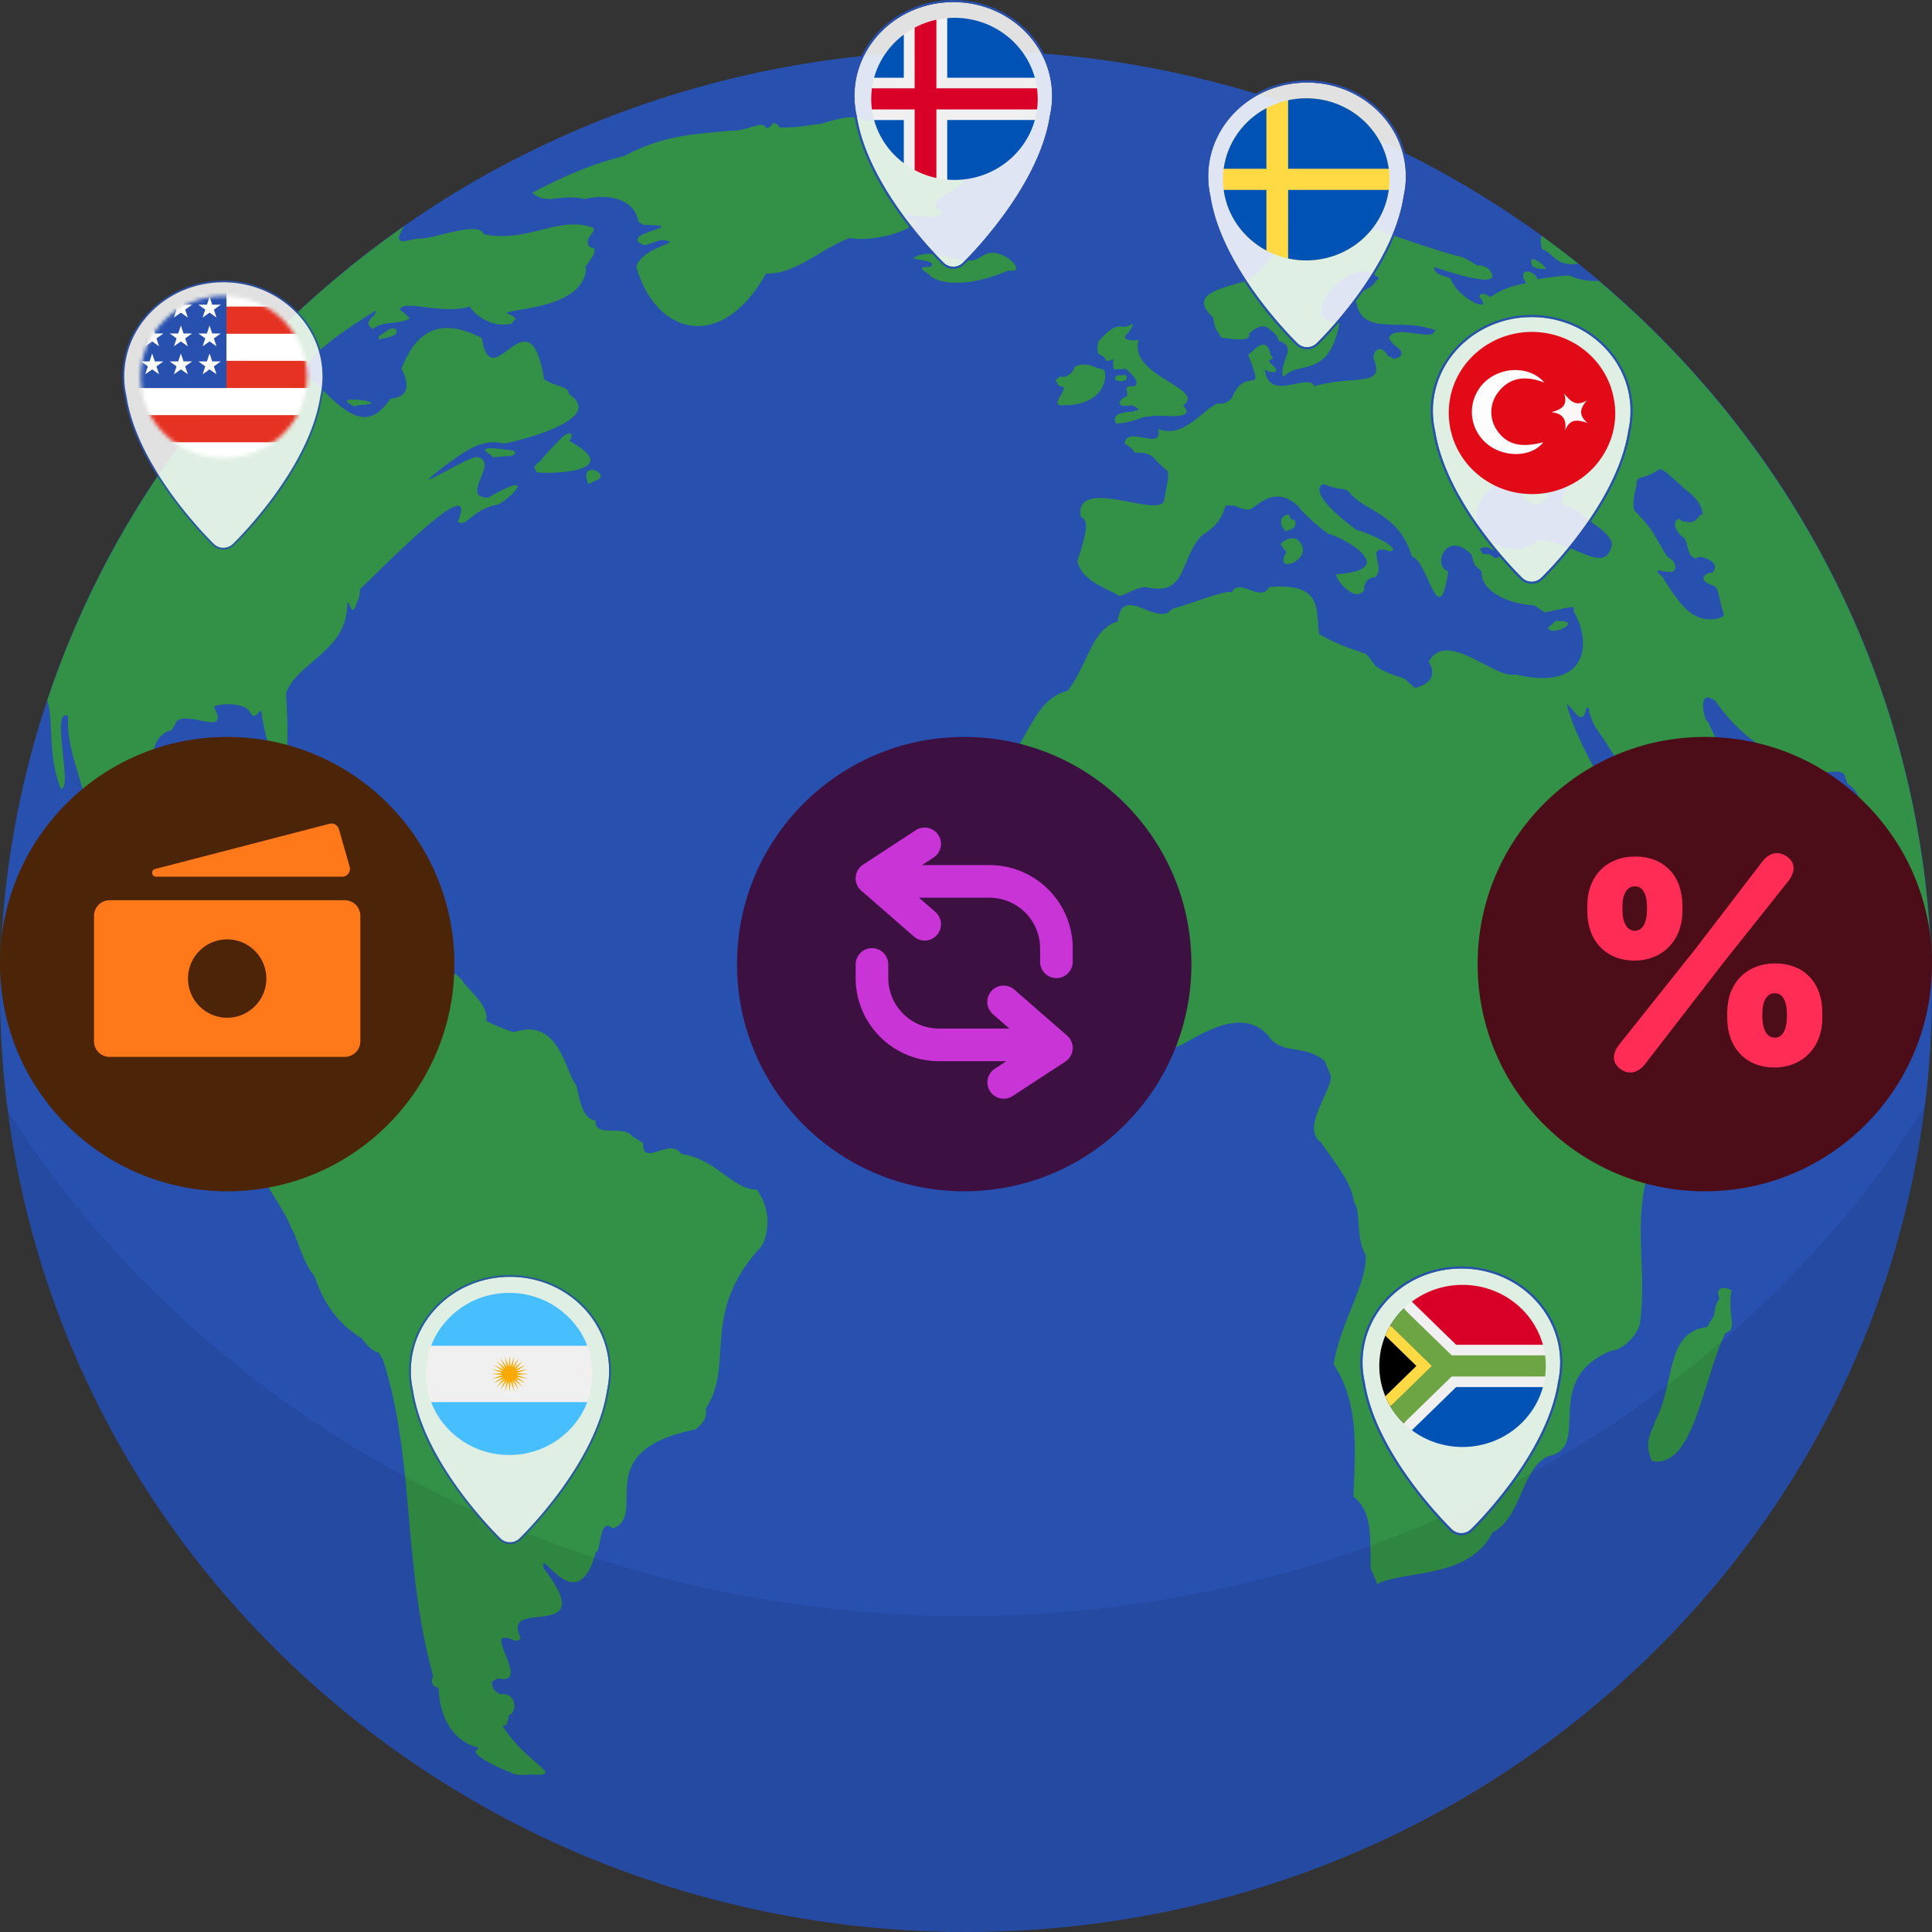 <svg xmlns="http://www.w3.org/2000/svg" width="512" height="512" fill="none"><rect width="100%" height="100%" fill="#333333" stroke="none"/><g clip-path="url(#a)"><path fill="#2850AF" d="M437.021 438.981c99.972-97.353 99.972-255.2 0-352.558-99.976-97.357-262.068-97.357-362.04 0-99.975 97.358-99.975 255.201 0 352.558 99.972 97.357 262.064 97.357 362.04 0Z"/><path fill="#329146" d="M240.279 56.786c-.61.084 13.908 2.275 7.781-1.87-1.168-2.07 3.332-3.223 7.398-6.644v-1.685l-1.151-.656-1.15-1.217c.871-.351.652-.33 3.074-.748.052-.481.464-.557-.193-1.778l-1.344-.84c-1.052-.406-1.185-.05-3.555-.56 0-.419.42-.84 2.112-1.686-.073.243.301-1.003.962-1.216 1.288-4.316-6.677-1.849-11.817-1.686 6.128-4.256 10.215-3.274-5.187-2.713-.79-1.1-5.732-1.56-7.781-1.497-3.018-1.552-5.99-.954-12.005.84-2.229.167-6.051 1.138-10.826.937.099.188-.571-1.271-1.794-1.12l-.387.622-.897.623c.287-.088-.949.297-.769-.502-1.516-1.137-5.062 1.418-9.095 1.247-9.249.903-17.738 1.07-28.305 6.736-7.115 1.685-14.819 4.675-24.338 9.73 4.208 3.483 6.866.096 14.054 1.652 4.882-1.35 12.993-.69 14.123 5.988l1.344.84c13.646.21-7.231 2.083-.095 5.332.812.246 2.345-.674 4.805-1.31 7.059.695-4.59 1.26-6.63 7.017 5.011 18.052 22.496 23.15 34.395 1.87 7.909.225 13.968-6.26 22.191-9.45 4.152 1.024 13.56-.607 17.772-4.115-.571-.84-3.383.343-2.687-2.154v.013h-.005Zm19.981 11.135-1.442.748c-4.934 1.916-10.838-3.612-16.716-.372.055.778 6.535.51 4.512 2.43-5.105-.117-.322 1.488.095 2.622 4.689 2.801 12.603 1.74 20.559-1.686 5.827 1.121-2.284-7.355-7.012-3.742h.004ZM103.289 87.19c-.099.133-.318.108-2.882 1.964v.937c-.305-.43 4.955-.598 4.706-2.245v-.565l-1.056-.28-.768.188Zm26.706 33.306.575.56c-.545.427 2.319-.251 4.419-.188-.052-.017 2.576-.234 1.056-1.497-.176.121-11.456-1.982-6.054 1.121h.004v.004ZM92.523 106.93s.962.657 1.25.749c-.631.23 1.511-.49 2.4-.377 7.802-.564-7.368-2.626-3.65-.372Zm58.322 9.918c.945-.928 1.108-3.216-1.632-1.217-.665.707-3.933 3.931-6.243 6.737 0 0-1.443 1.028-1.344 1.589l.575 1.216c4.595.54 23.54-.263 8.648-8.325h-.004Z"/><path fill="#329146" d="M155.934 128.259c-.541.335 1.571-.807 2.112-.936 4.294-1.652-4.959-5.9-2.112.936Zm-67.919 92.335-1.825-1.405c-3.294-.832-19.319-17.265-20.749-3.742l1.057-.84 1.25-.377 1.056-1.028c1.721 2.069 7.93 2.655 9.317 7.204.022 2.208 1.722 3.182 8.168 2.526-.353-.054 3.379-.841 1.73-2.338h-.004Zm13.252 4.586c.27-1.046-4.964-3.412-7.493-3.274.987.18-6.519-1.079-2.306 2.337 2.623 4.416-7.107-2.517-4.518 3.835l1.538 1.497c1.464-.055 6.904-.603 9.51-1.405-.532-.076 5.738 1.024 4.612-1.966l-1.343-1.028v.004Zm-21.899 2.339s1.249-.561-.095-.653c-8.584.991 6.866 4.763.095.653Zm27.085-1.497.194 1.029c-.181.335-.593.381-.288 1.217 2.001 1.748 7.463-1.359.094-2.246Zm225.16-179.527c4.401 1.003 6.286-3.797 12.684-.372 1.331.756 7.003-.715.124-2.371v-.498c1.576-.556.782-.59 5.252-1 .64.126 2.048.252 2.048.252l.644-.373c1.95-1.07-1.254-1.538-3.718-1.497-3.161-.656-9.284-2.906-13.96-.372-1.116.076-3.499-.175-3.714 3.617.262-.058-.657.979.64 2.618v-.004Zm5.122-5.863c2.68-.765 10.593 1.786.391 1.497 0 0-1.413-1.497-.391-1.497Zm122.001 301.863c1.301-.816-4.891-2.777-3.075 1.497.322-.034-1.296 1.342-1.348 4.491l-1.919 3.182c-11.251 1.342-8.356 15.137-13.831 25.072-.301 2.015-3.277 4.917-.769 10.475 11.113 1.944 13.2-20.824 19.409-33.862l1.348-.749c1.138-2.258-.446-3.725.189-10.102h-.004v-.004Zm-44.374-177.873-2.048-.121-2.052 1.869c.489 2.342 8.248-1.133 4.096-1.748h.004Zm-73.671-23.843c.326-.104 2.331-.635 2.447-1.354 0 0 .387-.749 0-1.497-.893-.807-.665.765-1.666-1.748-.579.497-2.525.38-1.795 3.245l1.014 1.354Z"/><path fill="#329146" d="m340.706 140.795-.013-.017c-.064.021-.09.029.013.017Zm.257 5.491-.64 1.121c-1.958 5.039 9.267-.042 3.075-4.738.116.327-1.026-.715-3.332.874-.601.577-1.099.163.129 1.874l.768.874v-.005Zm-60.202-43.91c3.89-.397-3.74 5.67 1.279 4.989 4.788.213 10.422-2.028 10.885-7.61-.334-.502.769-1.857-1.919-2.12-.382-.155-3.457-1.983-6.273-.373.283.126-1.362 3.27-3.848 2.492l-1.151 1 .636 1.121.386.497.005.004Zm19.153 5.001c.022-.004.035 0 .056-.008-.189-.063-.159-.042-.056.008Z"/><path fill="#329146" d="M293.053 95.643c-.095-.092.76.172 2.052-.501.095.083-.317.485 0 2.743h.636l2.692-.126 1.28 1.246.897 1c-.322-.41 2.07 2.559-.897 2.371-2.645-.055.27 2.638-1.666 2.868-1.77.815-2.345 3.032 1.863 2.128-.103-.05-.133-.071.056-.008-.021 0-.034 0-.056.008.468.235 3.238 1.435.825 1.364.811.802-6.819-.368-4.999 3.491 1.46.088 4.209-.481 7.558-1.748l1.666-.125c.811-.836 12.899 1.547 8.584-2.869 6.398-4.658-14.677-7.681-11.792-17.462-.493.343-5.642.402-2.688-1.873l.898-1.497c.893-1.497-.64-.376-.64-.376l-1.413.376c-1.868-.497-3.598.05-6.917 3.99.133-.122-.503 1.96.128 3.119-.592-.013 1.851.36 1.92 1.873l.013.008Z"/><path fill="#329146" d="M295.489 100.632c-.262-.309 1.344 1.05 2.946 0-.069-.452.768-1.326-.898-1.246.524.276-2.327-.535-2.048 1.246ZM407.82 71.195l1.791.126c.425-.745-5.406-4.968-3.457-.749.769.498 1.67.623 1.67.623h-.004Zm.904-5.114c2.701.786 3.619 4.7 9.528 3.805a254.2 254.2 0 0 0-9.704-7.38c-.344.903-.344 2.066.176 3.575ZM16.122 209.024c3.336.627-2.838-21.844 1.92-19.273-.563 9.254 4.233 17.224 5.766 27.878-.047 4.412-1.98 11.366 5.44 15.597.782.661 3.045 3.182 6.407 5.051-.593-.489 3.336 2.526 3.52.063 4.136-4.227 4.406 3.17 8.902 6.799 4.363 1.121 8.322 1.811 10.439 8.857.373-.176-.769 1.605 1.215 4.992l.833.247c1.357 1.76 4.878 5.39 8.837 8.175 3.178 1.702 2.774-13.431 6.982.681 2.77 3.576 4.22 11.617.06 17.592-6.41 7.493-3.16 17.479-5.956 27.129.567 2.739 4.69 7.343 6.665 12.599 1.356 1.861 3.289 9.664 6.148 12.666 1.8 5.21 4.72 11.742 12.358 16.462-.128-.66 1.997 3.387 4.741 3.927.034-.055.344.819 1.086 1.869 8.502 26.36 5.14 54.347 13.32 83.885-.24.28-1.129 2.609 1.409 3.052.128 4.223 1.554 12.641 9.352 15.53-.619-.004 2.46.088.575 1.062-.944 1.016 3.706 3.609 8.197 5.486 1.22.235 1.821 1.468 6.149.87 10.048.761-.962-2.668-7.3-12.845l1.027-.251c.64-1.869.64-2.622.64-2.622 2.151-.314 2.391-6.218-2.431-5.486.55.012-2.207-.602-2.048-3.366l1.537-.878c8.631 1.902-2.426-11.391 2.048-10.726.945-.28 3.397 1.932 4.002-.155-5.651-10.938 21.582 1.974 6.149-18.239-1.623-6.82 8.799 14.585 13.835-4.491 1.203 1.1.803-9.743 4.419-6.08 9.876-3.684-6.87-20.565 22.092-26.289.576-.945 3.1-1.877 2.594-5.52 7.823-11.871-1.735-25.21 14.698-42.939 1.267-1.869 3.444-8.484-1.151-15.062-6.398.08-10.808-8.233-20.074-9.45-2.765-4.667-10.336 3.742-10.091-2.898l-2.787-1.777c-2.589-3.249-10.108.573-9.798-4.211-3.01-.326-4.037-4.047-5.093-9.262-2.976-3.47-4.448-18.206-16.523-14.129-1.022-.184-4.887-1.689-7.394-2.994.631-3.567-2.667-6.289-5.862-10.01-3.606-5.859-10.687-2.538-16.716-5.24-1.52-1.497-1.782 2.969-5.38-1.12-5.161-16.613-13.912-.134-22.123 8.233-2.67-3.454-3.585-5.064-10.76-1.129-3.113-3.985-3.088-10.094-2.435-17.959.868-13.335-16.471 2.968-9.992-16.22l.382-1.623c.138-.033-.618-2.124 1.538-4.742l.257-2.12.769-.623c-7.953-3.023-21.908 34.753-19.92-9.793l.254-.748c2.782-2.53-.327-9.94 4.993-13.348 0 .038.511-.426 1.538-.497l.961-1.497c1.396-5.235 15.128 4.077 10.375-4.679-.039-.882 7.827-1.643 9.476 1.183.056-.025.8 2.346 2.435.126l.576-.502c1.485 11.641 8.678 30.851 6.6-4.491 2.89-8.296 16.218-11.16 16.2-23.575.696-2.321.868 4.854 2.693-.69.051-.406.652-.648.695-3.387-.15.109-.163.071.005-.167 0 .062-.005.108-.005.167 2.066-1.493 32.286-33.297 25.948-17.817 2.336 1.685 3.539-3.296 10.757-4.613 3.744-1.957 10.404-9.312-2.688-1.806-7.871.088 3.349-9.722-3.075-10.73-3.048.05-21.753 12.323-6.921 1.184 2.447-1.614 8.154-6.519 14.023-4.742 2.366-.331 27.945-6.277 17.292-13.159.108-1.966-2.417-1.568-6.531-3.868-3.925-24.336-13.831 5.507-16.523-10.977-7.806-3.934-16.154-5.101-21.259 8.112.747 1.627 3.796 7.36-2.95 7.983-5.149 7.397-9.747 6.648-19.915-4.37-9.172-3.16 8.514-14.28 16.011-18.954.722 1.283-4.173 2.977-.64 4.863 2.491-2.367 6.244-.937 9.8-2.869.094.385-1.396-1.463-2.688-2.183.395-3.115 11.112 1.43 18.442-.936 1.237 2.195 6.067 5.925 11.212 4.49l1.026-1.308c-.305-.134-.4-.548-2.435-1.372.515-1.342 20.143-1.003 21.071-11.787-1.254-.167 3.263-3.91 1.988-5.486-1.924-.272-2.28-2.024 0-4.429v-.936c-9.215-3.429-17.344 4.098-29.139 1.685-1.202-3.575-12.44.945-16.394 1.125-3.32-.155-8.498 3.161-4.745-3.207-43.936 30.667-77.48 74.509-94.536 125.632 1.778 5.014-.008 14.514 3.595 23.391v.009h.004Z"/><path fill="#329146" d="M95.406 156.119v-.168c-.168.239-.155.277 0 .168Zm328.346-81.634c-1.979-.03-5.032-.059-7.669-1.422-1.18-.121-4.208.188-8.648.937-.463-2.359-5.801-3.37-2.98 1.028-1.352.31-5.801.962-9.317 3.647-.249.217-2.469-1.911-3.169-.092 4.289 4.629-5.308 1.103-7.592-4.771-.021-.385-4.723-.828-4.23-2.994-.549-.297 20.16 7.288 14.316.372.31.414-1.163-1.133-2.975-.84-.545-.147-2.877-2.23-5.668-2.618-6.038-1.665-13.569-4.236-20.748-6.829-5.286 1.067-13.72-1.162-22.101 2.526.18.238-1.413-.732-2.877.28l1.056.565.575.28c-3.847.439-5.243 5.687-9.798 8.701-1.25 2.589-18.928 2.936-10.662 10.667.39-.363.223 2.66 1.438 3.931l.919 1.614c1.026.096 8.536 1.526 7.343-1.054.515-.405.506-.384 1.537-1.216-.356.614 1.739-1.778 3.839-.093.068.469 1.91.904 2.499 3.183 5.535 1.802-.262 5.611 1.249 9.634 3.994-4.562 12.032.74 14.887-14.222l-.674-.28c-10.387-.388.546-14.15 7.974-13.472-.064.276.812-.368 3.173 1.869-1.704 1.083-.373 1.175-3.267 2.805.21.356-4.122.795-2.693 3.743 1.508 8.225 11.001 4.382 18.542 6.456-.992-.025 3.778.43 1.923 1.217-.829 2.158-10.318-2.045-11.817 1.4-.631-.129 1.606 2.434 2.018 2.434-.97-.25 2.736 1.109.58 2.806.357-.351-1.146.962-1.923.092 0 0-1.151-.468-1.25-.748-.241-.983-2.907-3.216-3.65.748 3.534 8.171-4.796 4.4-15.561 7.577-1.778-3.797-12.225 4.612-13.165-4.583.919 1.292 5.35 1.405 1.442-1.497l-.291-.748c.115-.214 1.485-.335.674-1.217-.602.598-.082-3.851-3.075-2.806.043.096-.515.159-1.919 1.497l-1.25 1.029c4.766 12.159-.335 2.17-4.324 11.411.125-.067-1.241 1.852-3.748 1.497-3.985 1.484-8.91 9.475-15.755 6.736 1.4 6.185-8.201-1.154-8.936 3.835-.669-.272 2.362 1.187 2.594 2.337-.223.464 3.427-.635 5.38 1.777-.27-.364 1.314 1.598 3.556 3.274v2.154c-.108.736-.576 2.877-1.057 5.611-1.138 4.914-23.646-6.774-22.096 4.211l.867.657c1.529 1.58-.451 7.058-1.73 11.227 1.138 4.721 5.874 6.406 10.855 8.982.279.978 4.508-2.183 7.304-2.154 10.898 2.63 8.845-7.05 14.595-13.472 3.289-2.225 5.196-3.676 6.535-8.138-.051.034 1.473-.083 2.31.097-.644-.46 2.86 1.547 4.419.84 2.688-1.827 6.874-6.076 12.585-.656.125.551 4.445 4.858 7.88 7.204 3.972 1 19.572 9.496 2.112 10.759-.244 1.439 5.072 7.707 7.399 4.211-.181-.13-.013-3.349 2.885-3.462 3.186-2.455-3.37-9.166 4.131-6.829 3.1-.761-6.106-5.105-9.129-5.707-.094-.239-13.221-9.3-8.837-12.164l1.151.372c-.781-.406 2.108 1.041 4.229.936l1.349.561c4.165 5.649 13.255 5.394 16.905 17.403 4.264.937 7.021 20.778 9.606 3.927-4.496-1.631-.357-11.228 6.149-4.491l.768 2.617 1.924 1.874c-.249 5.402 7.429 8.697 14.024 8.981l2.692 1.874c8.837-1.874 7.682-1.874 7.682-.189 4.483 7.197 4.719 21.284-15.368 16.651-5.668 1.234-18.232-12.222-23.058-3.366 1.241 1.878 2.194 5.444-3.65 6.925l-2.693-2.434c-.244-.176-5.328-1.522-7.681-3.37.167.309-.936-1.292-2.499-3.182-2.332-.908-6.845-2.066-12.487-5.24-1.057-6.004 1.503-13.79-13.26-12.536-2.276 4.361-7.974-2.806-9.988 1.497-.425-1.225-12.718 3.613-15.754 4.303-3.77 5.214-13.221-7.134-14.411 3.366-6.879 1.785-7.939 11.541-13.259 18.34-9.151 2.233-10.19 13.356-18.636 22.266-3.495 7.477 4.77 19.298-1.731 32.745-.176.285 1.392 2.497.383 4.864-5.213 7.978 7.536 6.096 10.571 16.278 8.515 19.494 15.252 16.617 38.616 18.143 5.341-2.563 17.669-11.779 24.784-1.864 3.625 3.88 9.413 1.371 14.222 5.803l1.348 3.367c1.615 3.186-8.347 14.116-2.306 18.151 1.349 2.513 8.275 10.224 8.644 15.903 1.851 1.614.378 9.55 3.075 13.844.455 7.74-6.987 18.445-8.455 29.003 6.157 9.517 5.994 19.578 5.187 34.987 5.135 4.106 4.427 10.328 4.616 19.088l1.726 4.115c7.45-3.726 24.381-1.284 30.547-13.657 7.776-3.897 7.553-16.985 14.797-20.209 11.929-2.358-2.37-20.121 16.716-27.97 2.259.201 7.639-4.102 7.687-8.233 2.327-19.766-5.819-35.271 11.911-55.756-.211-3.279 6.832-7.778 10.469-10.571.219-4.491 6.552-17.148 6.823-22.923-1.164.376 3.671-10.182-.382-9.634-15.48 18.398-29.341-18.712-35.069-36.672-3.599-6.209-11.207-18.913-13.26-27.501 1.503.593 4.135 6.719 5.192.932 1.258-.192.335.33 1.056 2.057.086-.033.15.991 1.348 3.086 8.266 11.366 15.553 28.104 22.621 42.53-.267 16.408 9.214 11.959 19.644 2.187 9.125-11.235 20.852-13.958 4.324-35.082l-1.636 1.961c-.275 6.598-9.171 1.317-15.08-13.005-1.168.096-3.122-9.655 2.014-5.427 5.436 7.953 14.071 15.237 27.185 18.616-.146 1.191 6.544-1.481 7.106 1.308l.58 1.874c4.856 3.069 2.125 7.142 7.776 13.004 3.899-4.545 2.066 2.563 4.23 8.514 1.859 9.291 4.882 21.572 6.441 33.865.33 1.213 3.173 4.433 2.593-1.124l.189-1.121c.468-1.208.786-2.517 1.039-3.876-1.7-72.842-35.45-137.931-88.094-182.463h.008v.004Zm-26.18 72.921c-.257.372-1.412.497-1.412.497.201.23-.481-.552-1.538-.995l-1.661-.125-.769-1.246c-.099-.13 1.623-1.104 2.941 0l1.28.497.897.623s.516.372.258.749h.004Zm9.997-4.24c-8.172 7.652-26.49-5.394-8.97-16.342 3.482.226 6.762 11.541 11.529 4.742-3.856-3.462.025-6.749 6.664-5.741.726.414-.876 2.087-1.67 3.496.232.075-.915.995-1.155 3.989l1.155.874c-.954-.193 3.456.878 3.714 1.994.06.728 8.639 5.018 8.326 8.234-1.718 8.4-10.297-1.167-19.593-1.246Zm38.164-14.343c-.214.443 5.256 3.099 5.505 7.485-1.292.092-1.125 1.944-3.581 2.12l-2.053-.372c-.751-1.493-3.624.686.254 4.24 1.876.811.708 5.536 3.972 5.737-1.027-1.355 7.214.493 3.847 3.868-.562-.673-4.599 1.547-.133 3.119 2.16.439 1.563 2.43 3.203 7.485.404.845-1 1.643-3.839 1.622-4.882-.276-7.561-3.575-12.426-11.352l-1.276-1.121c.391-.723-.09-.564 2.431-.125h1.026c1.271.334 2.538-2.15-.769-3.99-.858-.919-3.71-7.033-6.531-9.851l-1.666-1.873c-1.249-.607-.996-3.396 0-7.234-.223-2.915 2.216-1.347 5.763-4.115 1.245-.61 3.1 1.777 6.273 4.366v-.009Z"/><path fill="#329146" d="m323.664 89.53-.039-.07c-.159-.018-.177 0 .039.07Z"/><path fill="#000" fill-opacity=".25" d="M255.707 428.276c-108.194 0-202.708-53.803-253.66-133.891 15.982 122.722 123.588 217.617 253.952 217.617s238.606-95.472 254.081-218.73c-50.776 80.703-145.676 135.004-254.377 135.004h.004Z" opacity=".3"/><path fill="#fff" fill-rule="evenodd" d="M431.521 114.144c.379-1.687.585-3.442.585-5.241 0-13.736-11.729-24.879-26.189-24.879-14.461 0-26.19 11.143-26.19 24.879 0 1.821.206 3.587.596 5.297 2.433 15.77 15.838 31.316 20.968 36.77l.758.793c.78.816 1.239 1.263 1.239 1.263 1.458 1.509 3.822 1.531 5.314-.056 0 0 19.935-19.234 22.919-38.826Z" clip-rule="evenodd" opacity=".85"/><path fill="#2850AF" fill-rule="evenodd" d="M401.29 150.969c-5.13-5.454-18.535-21-20.968-36.77a23.746 23.746 0 0 1-.597-5.297c0-13.736 11.729-24.878 26.19-24.878 14.461 0 26.19 11.142 26.19 24.878 0 1.799-.207 3.554-.585 5.241-2.984 19.592-22.919 38.827-22.919 38.827-1.492 1.587-3.857 1.564-5.314.055 0 0-.459-.447-1.24-1.262l-.757-.794Zm1.591 2.439-.016-.016-.065-.063-.246-.247a66.8 66.8 0 0 1-.92-.945l-.761-.796c-2.578-2.741-7.234-8.017-11.554-14.592-4.313-6.563-8.316-14.461-9.553-22.449a24.29 24.29 0 0 1-.606-5.398c0-14.052 11.996-25.428 26.755-25.428 14.759 0 26.755 11.376 26.755 25.428 0 1.834-.21 3.622-.594 5.341-1.517 9.92-7.306 19.706-12.676 26.981a113.309 113.309 0 0 1-7.215 8.798 94.328 94.328 0 0 1-2.313 2.462 56.885 56.885 0 0 1-.814.818l-.044.043-.006.006c-1.714 1.813-4.448 1.788-6.127.057Z" clip-rule="evenodd"/><path fill="#E20A17" d="M428.059 109.449a20.548 20.548 0 0 1-.433 4.254 8.96 8.96 0 0 1-.206.904 18.1 18.1 0 0 1-.372 1.305 8.993 8.993 0 0 1-.266.741l-.069.192a5.286 5.286 0 0 1-.144.371c-1.744 4.375-4.91 8.074-9.013 10.531l-.381.223a22.333 22.333 0 0 1-11.173 2.964 22.763 22.763 0 0 1-4.563-.459 22.046 22.046 0 0 1-7.082-2.78 3.947 3.947 0 0 1-.38-.229 17.443 17.443 0 0 1-.935-.623 27.643 27.643 0 0 1-.898-.674c-.289-.23-.631-.512-.935-.793-.305-.282-.449-.393-.67-.608a21.355 21.355 0 0 1-5.012-7.315l-.297-.741a20.182 20.182 0 0 1-.646-2.149 9.24 9.24 0 0 1-.19-.793 20.989 20.989 0 0 1 0-8.745c.06-.29.121-.579.205-.86.184-.736.413-1.461.685-2.172.091-.237.182-.474.281-.704a21.479 21.479 0 0 1 5.073-7.278c.228-.222.464-.437.707-.637.244-.2.594-.511.906-.741.311-.23.532-.408.806-.6l.897-.608c.13-.074.251-.156.381-.222a22.221 22.221 0 0 1 7.081-2.78 22.647 22.647 0 0 1 15.736 2.498c.131.067.258.141.381.222 4.195 2.518 7.407 6.329 9.127 10.828.061.148.114.297.167.445.053.148.092.244.13.37a.151.151 0 0 1 0 .052 19.935 19.935 0 0 1 .6 2.224 20.9 20.9 0 0 1 .502 4.387Z"/><path fill="#FEFDFD" d="M409.294 101.393c-5.051-1.957-9.333-1.483-12.489 2.853a8.57 8.57 0 0 0-1.59 5.135 8.578 8.578 0 0 0 1.795 5.07c2.594 3.439 6.199 4.262 11.987 2.742-3.118 4.039-10.527 4.195-15.06.319a11.151 11.151 0 0 1-2.797-3.637 10.863 10.863 0 0 1-.233-8.896 11.105 11.105 0 0 1 2.604-3.772c4.488-4.194 11.972-4.231 15.783.186Z"/><path fill="#FDF7F7" d="M414.777 114.118c.426-2.964-.556-4.535-3.621-4.876 2.632-.741 4.442-1.757 3.347-4.951 1.673 2.053 3.24 3.617 6.085 1.786-1.932 2.12-2.282 4.01.121 6.011-2.555-.875-4.761-1.231-5.932 2.03Z"/><path fill="#fff" fill-rule="evenodd" d="M412.881 366.297c.378-1.688.585-3.443.585-5.242 0-13.736-11.729-24.878-26.19-24.878-14.461 0-26.19 11.142-26.19 24.878 0 1.822.207 3.587.597 5.297 2.433 15.77 15.838 31.316 20.968 36.77l.757.794c.781.815 1.24 1.262 1.24 1.262 1.457 1.509 3.821 1.532 5.313-.055 0 0 19.936-19.235 22.92-38.826Z" clip-rule="evenodd" opacity=".85"/><path fill="#2850AF" fill-rule="evenodd" d="M382.649 403.121c-5.13-5.454-18.535-21-20.968-36.769a23.755 23.755 0 0 1-.597-5.298c0-13.735 11.73-24.878 26.19-24.878 14.461 0 26.19 11.143 26.19 24.878 0 1.8-.206 3.554-.585 5.242-2.984 19.592-22.919 38.826-22.919 38.826-1.492 1.587-3.856 1.565-5.314.056 0 0-.459-.447-1.239-1.263l-.758-.794Zm1.592 2.44-.017-.017-.064-.063a72.793 72.793 0 0 1-1.167-1.191l-.76-.797c-2.578-2.741-7.235-8.017-11.555-14.592-4.312-6.563-8.316-14.461-9.552-22.449a24.225 24.225 0 0 1-.606-5.398c0-14.052 11.995-25.428 26.754-25.428 14.76 0 26.755 11.376 26.755 25.428 0 1.834-.21 3.622-.594 5.341-1.516 9.921-7.306 19.706-12.676 26.982a113.461 113.461 0 0 1-7.215 8.798 92.564 92.564 0 0 1-2.312 2.461 66.858 66.858 0 0 1-.815.818l-.044.043-.006.006c-1.714 1.813-4.448 1.789-6.126.058Z" clip-rule="evenodd"/><g clip-path="url(#b)"><path fill="#F0F0F0" d="M387.589 383.467c12.184 0 22.061-9.619 22.061-21.484 0-11.865-9.877-21.483-22.061-21.483s-22.062 9.618-22.062 21.483 9.878 21.484 22.062 21.484Z"/><path fill="#000" d="M371.989 377.175c-8.616-8.39-8.616-21.992 0-30.382-.001.001 12.722 15.191 12.722 15.191l-12.722 15.191Z"/><path fill="#FFDA44" d="m384.713 361.984-16.258-10.699a21.165 21.165 0 0 0-1.33 2.666l8.231 8.033-8.231 8.034c.382.921.826 1.811 1.33 2.663l16.258-10.697Z"/><path fill="#6DA544" d="M409.464 359.182h-24.753l-12.722-12.389a21.632 21.632 0 0 0-3.535 4.492l10.965 10.699-10.966 10.697a21.681 21.681 0 0 0 3.536 4.494l12.722-12.389h24.753c.122-.917.187-1.852.187-2.802s-.065-1.885-.187-2.802Z"/><path fill="#0052B4" d="M374.156 379.026c3.72 2.784 8.377 4.441 13.432 4.441 10.193 0 18.77-6.732 21.301-15.879h-22.987l-11.746 11.438Z"/><path fill="#D80027" d="M408.889 356.379c-2.531-9.147-11.108-15.879-21.301-15.879-5.055 0-9.712 1.657-13.432 4.441l11.746 11.438h22.987Z"/></g><path fill="#fff" fill-rule="evenodd" d="M371.982 51.998c.379-1.688.585-3.443.585-5.242 0-13.735-11.729-24.878-26.19-24.878-14.46 0-26.189 11.143-26.189 24.878 0 1.822.206 3.588.596 5.298 2.433 15.77 15.838 31.315 20.968 36.77l.758.793c.78.816 1.239 1.263 1.239 1.263 1.458 1.508 3.822 1.53 5.314-.056 0 0 19.935-19.234 22.919-38.826Z" clip-rule="evenodd" opacity=".85"/><path fill="#2850AF" fill-rule="evenodd" d="M341.751 88.822c-5.13-5.454-18.535-21-20.968-36.77a23.752 23.752 0 0 1-.597-5.297c0-13.735 11.729-24.878 26.19-24.878 14.461 0 26.19 11.143 26.19 24.878 0 1.8-.207 3.554-.585 5.242-2.984 19.592-22.92 38.826-22.92 38.826-1.492 1.587-3.856 1.565-5.313.056 0 0-.459-.447-1.24-1.263l-.757-.794Zm1.591 2.44-.017-.017-.064-.063-.246-.246a69.541 69.541 0 0 1-.92-.945l-.761-.797c-2.578-2.74-7.234-8.016-11.554-14.592-4.313-6.563-8.316-14.46-9.553-22.449a24.29 24.29 0 0 1-.606-5.398c0-14.052 11.996-25.428 26.755-25.428 14.759 0 26.755 11.376 26.755 25.428 0 1.834-.21 3.622-.595 5.341-1.516 9.92-7.305 19.706-12.675 26.982a113.636 113.636 0 0 1-7.215 8.798 94.776 94.776 0 0 1-2.313 2.461 52.425 52.425 0 0 1-.814.818l-.044.043-.006.006c-1.714 1.813-4.448 1.789-6.127.058Z" clip-rule="evenodd"/><g clip-path="url(#c)"><path fill="#FFDA44" d="M346.163 69.01c12.184 0 22.061-9.619 22.061-21.484 0-11.865-9.877-21.483-22.061-21.483s-22.061 9.618-22.061 21.483 9.877 21.484 22.061 21.484Z"/><path fill="#0052B4" d="M341.367 44.724h26.671c-1.411-10.54-10.666-18.681-21.875-18.681-1.647 0-3.252.177-4.796.51v18.171Zm-5.754 0V28.655c-6.058 3.219-10.395 9.123-11.324 16.07h11.324Zm-.001 5.606h-11.323c.929 6.946 5.266 12.85 11.324 16.068l-.001-16.069Zm5.755 0V68.5c1.544.333 3.149.51 4.796.51 11.209 0 20.464-8.14 21.875-18.68h-26.671Z"/></g><path fill="#fff" fill-rule="evenodd" d="M278.236 30.672c.379-1.687.585-3.442.585-5.241 0-13.736-11.729-24.878-26.19-24.878-14.46 0-26.19 11.142-26.19 24.878 0 1.822.207 3.587.597 5.297 2.433 15.77 15.838 31.316 20.968 36.77l.758.793c.78.816 1.239 1.263 1.239 1.263 1.458 1.51 3.822 1.531 5.314-.055 0 0 19.935-19.235 22.919-38.826Z" clip-rule="evenodd" opacity=".85"/><path fill="#2850AF" fill-rule="evenodd" d="M248.005 67.497c-5.13-5.454-18.535-21-20.968-36.77a23.693 23.693 0 0 1-.597-5.297c0-13.735 11.729-24.878 26.19-24.878 14.461 0 26.19 11.143 26.19 24.878 0 1.8-.207 3.554-.586 5.242-2.984 19.592-22.919 38.826-22.919 38.826-1.492 1.587-3.856 1.564-5.313.056 0 0-.459-.447-1.24-1.263l-.757-.794Zm1.591 2.44-.017-.017-.064-.063-.246-.246a69.541 69.541 0 0 1-.92-.945l-.761-.797c-2.578-2.741-7.234-8.017-11.555-14.592-4.312-6.563-8.315-14.46-9.552-22.449a24.29 24.29 0 0 1-.606-5.398c0-14.052 11.995-25.428 26.755-25.428 14.759 0 26.755 11.376 26.755 25.428 0 1.834-.21 3.622-.595 5.34-1.516 9.922-7.305 19.707-12.675 26.983a113.636 113.636 0 0 1-7.215 8.798 94.776 94.776 0 0 1-2.313 2.461 52.425 52.425 0 0 1-.814.818l-.044.043-.006.006c-1.714 1.813-4.449 1.788-6.127.058Z" clip-rule="evenodd"/><g clip-path="url(#d)"><path fill="#F0F0F0" d="M252.944 47.685c12.184 0 22.061-9.619 22.061-21.484 0-11.865-9.877-21.483-22.061-21.483s-22.061 9.618-22.061 21.483 9.877 21.484 22.061 21.484Z"/><path fill="#0052B4" d="M231.645 31.806c1.276 4.612 4.089 8.61 7.872 11.44v-11.44h-7.872Zm19.382 15.797c.633.053 1.272.082 1.919.082 10.193 0 18.769-6.732 21.301-15.88h-23.22v15.798Zm23.22-27.006c-2.532-9.147-11.108-15.88-21.301-15.88-.647 0-1.286.03-1.919.083v15.797h23.22Zm-34.73-11.44c-3.783 2.83-6.596 6.828-7.872 11.44h7.872V9.157Z"/><path fill="#D80027" d="M274.819 23.4h-26.671V5.228a22.283 22.283 0 0 0-5.755 2.101V23.4H231.07a21.075 21.075 0 0 0 0 5.604h11.323v16.068a22.282 22.282 0 0 0 5.755 2.102v-18.17h26.671a21.247 21.247 0 0 0 0-5.605Z"/></g><path fill="#fff" fill-rule="evenodd" d="M160.835 368.593a23.99 23.99 0 0 0 .587-5.258c0-13.779-11.766-24.956-26.272-24.956-14.505 0-26.271 11.177-26.271 24.956 0 1.827.207 3.598.599 5.314 2.44 15.818 15.887 31.413 21.033 36.884l.76.796a58.16 58.16 0 0 0 1.243 1.267c1.462 1.513 3.834 1.536 5.33-.056 0 0 19.998-19.295 22.991-38.947Z" clip-rule="evenodd" opacity=".85"/><path fill="#2850AF" fill-rule="evenodd" d="M130.514 405.533c-5.146-5.471-18.593-21.066-21.034-36.885a23.833 23.833 0 0 1-.598-5.314c0-13.778 11.765-24.955 26.271-24.955s26.272 11.177 26.272 24.955c0 1.805-.207 3.566-.587 5.258-2.994 19.653-22.991 38.947-22.991 38.947-1.496 1.592-3.868 1.57-5.33.057 0 0-.461-.449-1.243-1.267l-.76-.796Zm1.656 2.39-.017-.017-.065-.063-.247-.247a68.253 68.253 0 0 1-.921-.947l-.763-.798c-2.584-2.748-7.252-8.036-11.582-14.626-4.323-6.581-8.332-14.493-9.57-22.49a24.259 24.259 0 0 1-.607-5.401c0-14.049 11.994-25.426 26.755-25.426 14.762 0 26.755 11.377 26.755 25.426 0 1.835-.21 3.624-.595 5.343-1.517 9.934-7.316 19.738-12.701 27.033a113.516 113.516 0 0 1-7.232 8.819 91.458 91.458 0 0 1-2.963 3.119l-.114.113-.056.055-.044.043-.007.007c-1.687 1.785-4.375 1.761-6.026.057Z" clip-rule="evenodd" opacity=".85"/><g clip-path="url(#e)"><path fill="#F0F0F0" d="M112.881 364.107c0 11.865 9.878 21.484 22.062 21.484 12.184 0 22.061-9.619 22.061-21.484 0-11.865-9.877-21.483-22.061-21.483s-22.062 9.618-22.062 21.483Z"/><path fill="#47BFFF" d="M134.944 385.591c9.485 0 17.572-5.83 20.689-14.011h-41.378c3.117 8.181 11.203 14.011 20.689 14.011Zm0-42.967c-9.486 0-17.572 5.83-20.689 14.011h41.378c-3.117-8.181-11.204-14.011-20.689-14.011Z"/><path fill="#FAAA00" d="m135.059 359.189.246 3.068 1.032-2.899-.556 3.027 1.747-2.534-1.321 2.78 2.344-1.995-1.996 2.343 2.781-1.321-2.534 1.748 3.027-.557-2.9 1.032 3.068.246-3.068.247 2.9 1.032-3.027-.557 2.534 1.747-2.781-1.32 1.996 2.343-2.344-1.995 1.321 2.78-1.747-2.534.556 3.027-1.032-2.9-.246 3.068-.246-3.068-1.032 2.9.556-3.027-1.747 2.534 1.321-2.78-2.344 1.995 1.996-2.343-2.78 1.32 2.534-1.747-3.028.557 2.9-1.032-3.068-.247 3.068-.246-2.9-1.032 3.028.557-2.534-1.748 2.78 1.321-1.996-2.343 2.344 1.995-1.321-2.78 1.747 2.534-.556-3.027 1.032 2.899.246-3.068Z"/></g><path fill="#2850AF" fill-rule="evenodd" d="M54.557 141.959c-5.146-5.471-18.593-21.065-21.034-36.884a23.81 23.81 0 0 1-.598-5.314c0-13.778 11.765-24.956 26.271-24.956s26.272 11.178 26.272 24.956a24.05 24.05 0 0 1-.587 5.258c-2.994 19.653-22.99 38.947-22.99 38.947-1.497 1.592-3.87 1.57-5.331.056 0 0-.46-.448-1.244-1.267l-.76-.796Zm1.656 2.391-.017-.017-.065-.064a66.018 66.018 0 0 1-1.168-1.193l-.763-.799c-2.584-2.747-7.252-8.035-11.582-14.626-4.323-6.58-8.332-14.492-9.57-22.49a24.266 24.266 0 0 1-.607-5.4c0-14.049 11.994-25.426 26.755-25.426s26.755 11.377 26.755 25.426c0 1.835-.21 3.623-.595 5.343-1.517 9.933-7.316 19.738-12.7 27.033a113.875 113.875 0 0 1-7.233 8.819 94.18 94.18 0 0 1-2.318 2.467 58.851 58.851 0 0 1-.815.819l-.044.043-.007.007c-1.687 1.785-4.375 1.761-6.026.058Z" clip-rule="evenodd" opacity=".85"/><path fill="#fff" fill-rule="evenodd" d="M84.878 105.019a23.99 23.99 0 0 0 .587-5.258c0-13.778-11.766-24.955-26.272-24.955-14.505 0-26.271 11.177-26.271 24.955 0 1.828.207 3.599.599 5.314 2.44 15.819 15.887 31.414 21.033 36.885l.76.796a55.342 55.342 0 0 0 1.243 1.266c1.462 1.514 3.834 1.536 5.33-.056 0 0 19.998-19.294 22.99-38.947Z" clip-rule="evenodd" opacity=".85"/><mask id="f" width="45" height="44" x="37" y="78" maskUnits="userSpaceOnUse" style="mask-type:alpha"><ellipse cx="59.316" cy="99.923" fill="#C4C4C4" rx="22.062" ry="21.484"/></mask><g mask="url(#f)"><path fill="#fff" d="M17.051 74.063H117.74v7.19H17.051zm0 28.761H117.74v7.19H17.051zm0-14.381H117.74v7.19H17.051zm0 28.762H117.74v7.19H17.051z"/><path fill="#E63223" d="M17.051 81.253H117.74v7.19H17.051zm0 28.762H117.74v7.19H17.051zm0-14.381H117.74v7.19H17.051z"/><path fill="#2850AF" d="M17.051 74.063h42.961v28.762H17.051z"/><path fill="#fff" d="m40.324 78.638.703 2.108h2.276l-1.841 1.302.703 2.108-1.841-1.303-1.841 1.303.703-2.108-1.841-1.302h2.276l.703-2.108Zm0 7.627.703 2.108h2.276l-1.841 1.302.703 2.108-1.841-1.303-1.841 1.303.703-2.108-1.841-1.302h2.276l.703-2.108Zm0 7.408.703 2.108h2.276l-1.841 1.302.703 2.108-1.841-1.303-1.841 1.303.703-2.108-1.841-1.302h2.276l.703-2.108Zm7.609-15.035.704 2.108h2.276l-1.842 1.302.704 2.108-1.842-1.303-1.84 1.303.702-2.108-1.84-1.302h2.275l.703-2.108Zm0 7.627.704 2.108h2.276l-1.842 1.302.704 2.108-1.842-1.303-1.84 1.303.702-2.108-1.84-1.302h2.275l.703-2.108Zm0 7.408.704 2.108h2.276l-1.842 1.302.704 2.108-1.842-1.303-1.84 1.303.702-2.108-1.84-1.302h2.275l.703-2.108Zm7.606-15.035.703 2.108h2.276l-1.841 1.302.703 2.108-1.841-1.303-1.842 1.303.704-2.108-1.841-1.302h2.276l.703-2.108Zm0 7.627.703 2.108h2.276l-1.841 1.302.703 2.108-1.841-1.303-1.842 1.303.704-2.108-1.841-1.302h2.276l.703-2.108Zm0 7.408.703 2.108h2.276l-1.841 1.302.703 2.108-1.841-1.303-1.842 1.303.704-2.108-1.841-1.302h2.276l.703-2.108Z"/></g><circle cx="451.793" cy="255.501" r="60.207" fill="#4C0D19"/><path fill="#FF2D55" d="M429.198 276.705c-1.232 1.547-1.59 2.857-1.471 3.967.159 1.111.835 1.945 1.63 2.58 1.709 1.309 4.332 1.666 6.638-1.31l20.191-26.148 17.608-22.14c1.153-1.428 1.59-2.738 1.51-3.849-.079-1.111-.715-2.063-1.709-2.777-1.828-1.349-4.412-1.508-6.598 1.349l-17.687 23.092-20.112 25.236Zm-8.546-35.274c0 7.896 4.969 13.133 12.481 13.133s12.719-5.396 12.719-13.133v-1.429c0-7.895-4.889-13.014-12.481-13.014-7.631 0-12.719 5.238-12.719 13.014v1.429Zm9.301-.992c0-3.571 1.193-5.555 3.299-5.555 2.067 0 3.22 2.024 3.22 5.555v.595c0 3.531-1.193 5.634-3.22 5.634-2.067 0-3.299-2.103-3.299-5.634v-.595Zm27.783 29.322c0 7.896 4.969 13.133 12.481 13.133s12.719-5.396 12.719-13.133v-1.428c0-7.896-4.889-13.015-12.481-13.015-7.631 0-12.719 5.238-12.719 13.015v1.428Zm9.301-.992c0-3.571 1.193-5.555 3.299-5.555 2.067 0 3.22 2.024 3.22 5.555v.595c0 3.532-1.193 5.635-3.22 5.635-2.067 0-3.299-2.103-3.299-5.635v-.595Z"/><circle cx="255.528" cy="255.501" r="60.207" fill="#3C1040"/><path fill="#C834D6" d="m243.553 237.903 4.336 3.78a4.323 4.323 0 0 1-5.683 6.518l-13.966-12.175c-2.16-1.883-1.923-5.309.476-6.878l13.965-9.131a4.323 4.323 0 1 1 4.732 7.238l-3.058 2h17.85c12.194 0 22.079 9.885 22.079 22.079v3.551a4.323 4.323 0 1 1-8.647 0v-3.551c0-7.418-6.014-13.431-13.432-13.431h-18.652Zm23.937 34.674h-18.653c-7.418 0-13.431-6.013-13.431-13.431v-3.551a4.324 4.324 0 0 0-8.648 0v3.551c0 12.194 9.885 22.079 22.079 22.079h17.851l-3.059 2a4.323 4.323 0 1 0 4.732 7.238l13.966-9.131c2.399-1.569 2.635-4.995.475-6.878l-13.965-12.175a4.324 4.324 0 1 0-5.683 6.518l4.336 3.78Z"/><circle cx="60.207" cy="255.501" r="60.207" fill="#4C2407"/><path fill="#FF7819" d="M92.666 229.691a2.076 2.076 0 0 1-1.996 2.646H41.355c-1.219 0-1.44-1.737-.26-2.042l46.214-11.982a2.076 2.076 0 0 1 2.517 1.439l2.84 9.939Z"/><path fill="#FF7819" fill-rule="evenodd" d="M24.91 242.718a4.152 4.152 0 0 1 4.152-4.152h62.284a4.152 4.152 0 0 1 4.152 4.152v33.218a4.152 4.152 0 0 1-4.152 4.152H29.062a4.152 4.152 0 0 1-4.152-4.152v-33.218Zm45.675 16.609c0 5.733-4.648 10.381-10.38 10.381-5.734 0-10.381-4.648-10.381-10.381 0-5.733 4.647-10.381 10.38-10.381 5.733 0 10.38 4.648 10.38 10.381Z" clip-rule="evenodd"/></g><defs><clipPath id="a"><path fill="#fff" d="M0 .002h512v512H0z"/></clipPath><clipPath id="b"><path fill="#fff" d="M365.527 340.5h44.123v42.967h-44.123z"/></clipPath><clipPath id="c"><path fill="#fff" d="M324.102 26.043h44.123V69.01h-44.123z"/></clipPath><clipPath id="d"><path fill="#fff" d="M230.883 4.718h44.123v42.967h-44.123z"/></clipPath><clipPath id="e"><path fill="#fff" d="M157.004 342.624v42.967h-44.123v-42.967z"/></clipPath></defs></svg>
